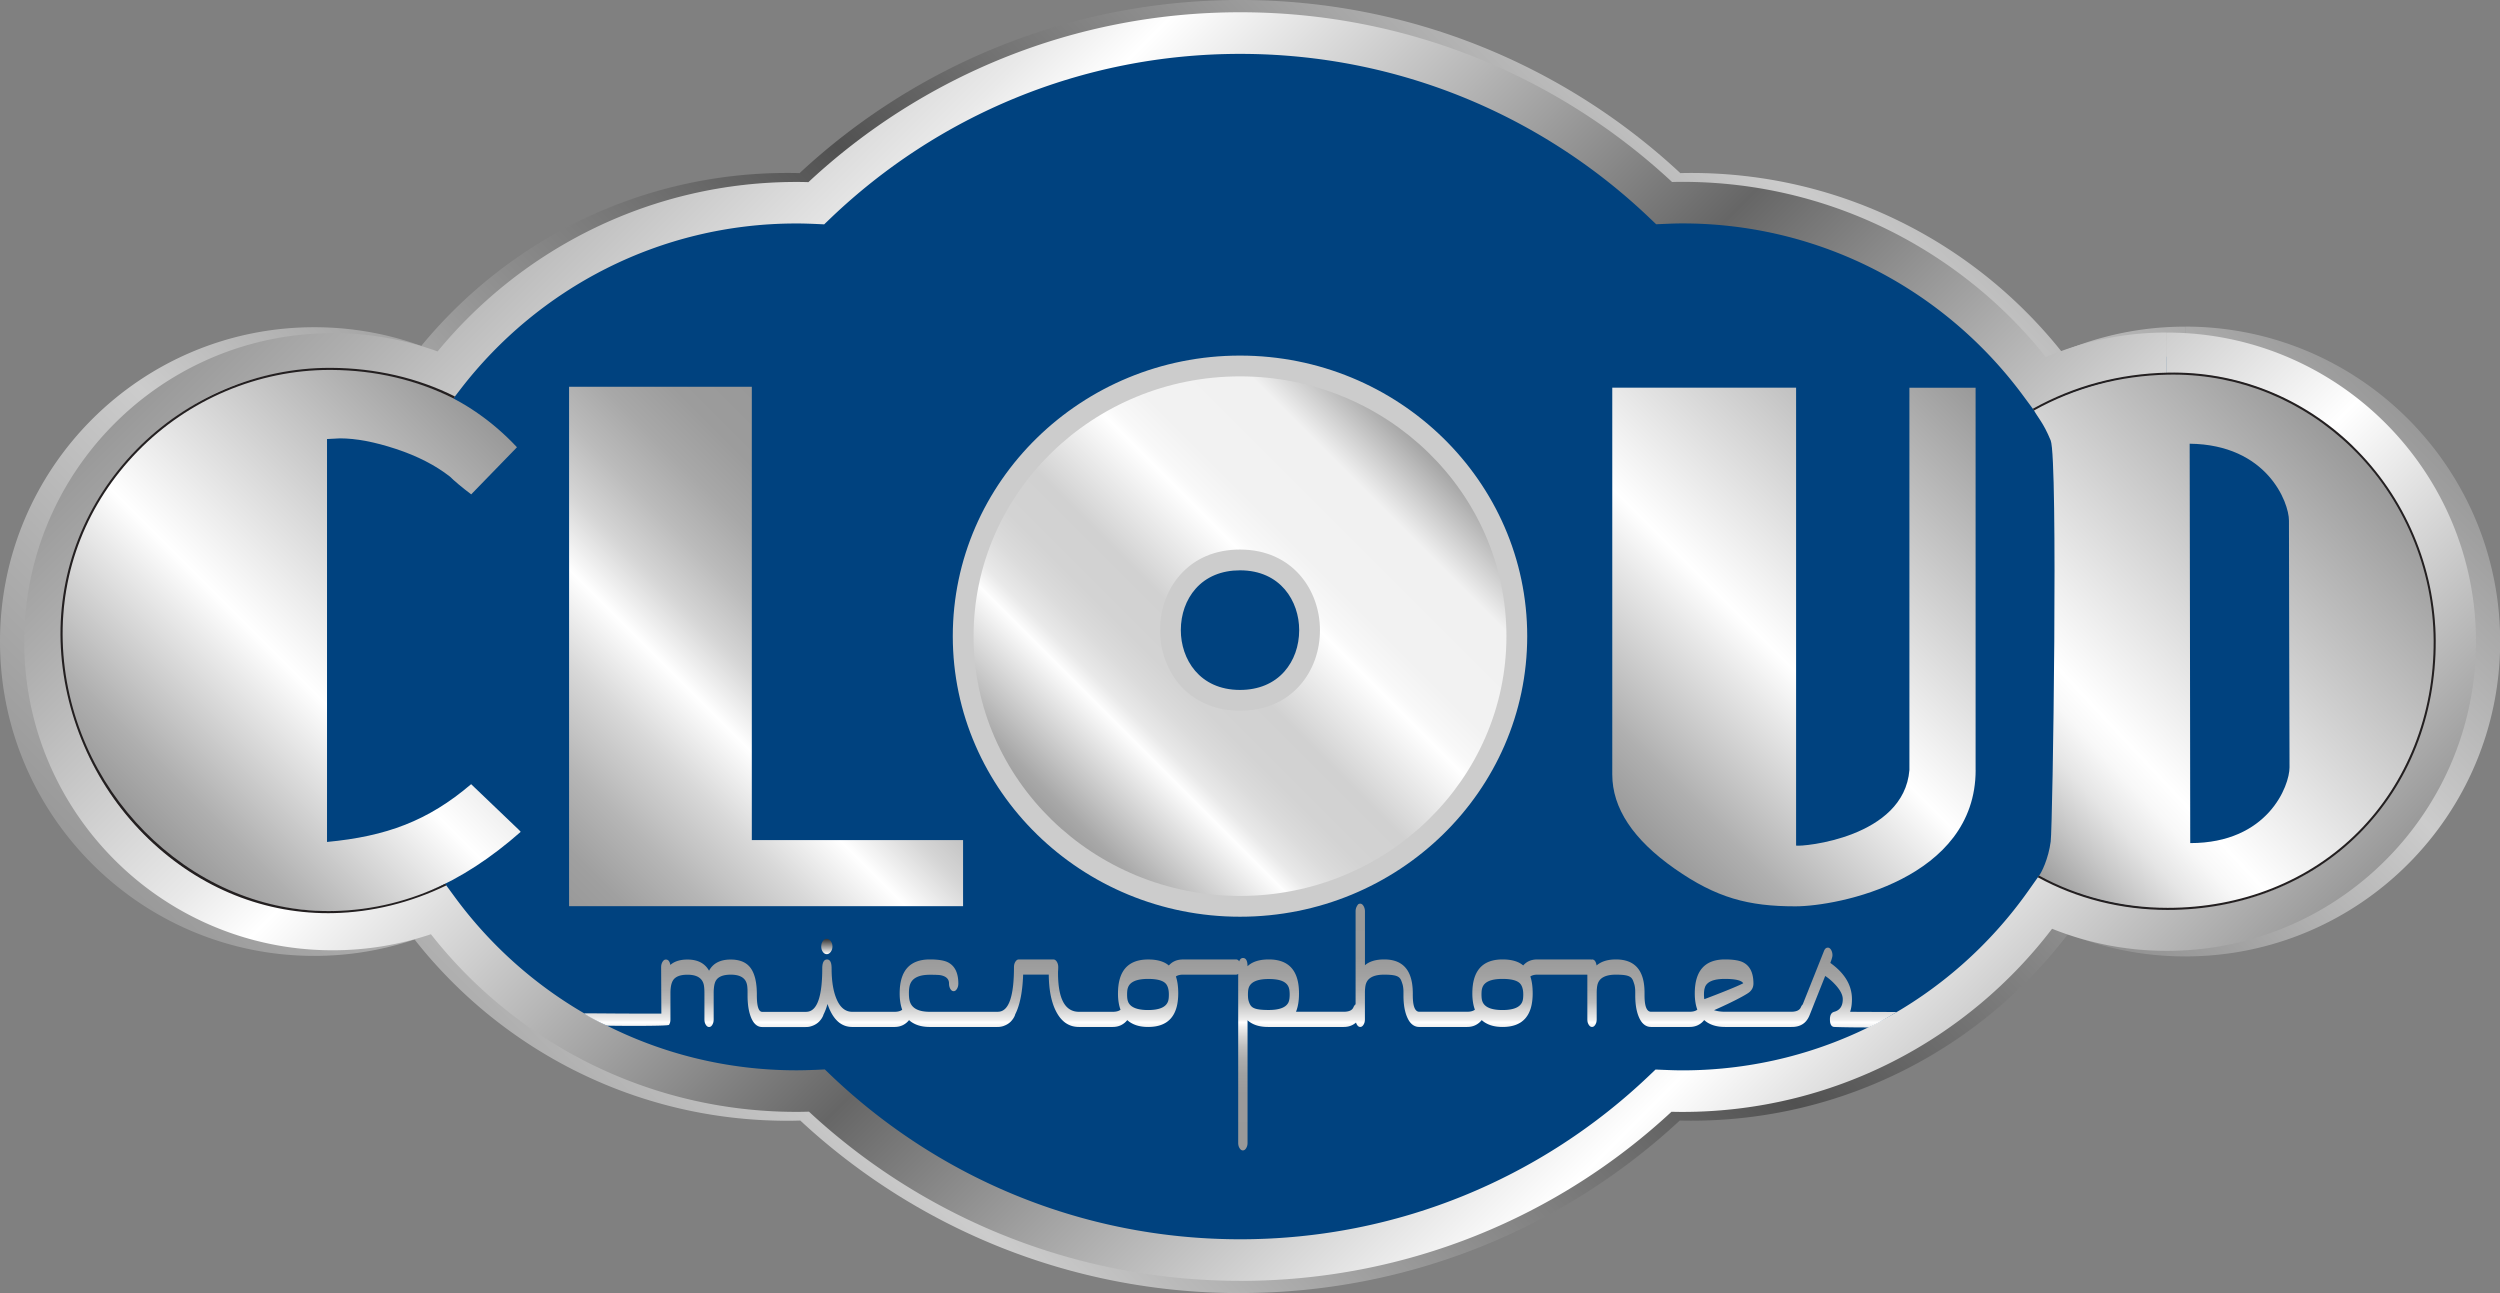 <?xml version="1.0" encoding="UTF-8"?>
<svg data-bbox="0 0 481.2 248.88" viewBox="0 0 481.17 248.88" xmlns:xlink="http://www.w3.org/1999/xlink" xmlns="http://www.w3.org/2000/svg" data-type="ugc">
    <rect x="0" y="0" width="481.17" height="248.88" fill="#808080" stroke="none"/>
    <g>
        <defs>
            <linearGradient gradientUnits="userSpaceOnUse" y2="-9.35" x2="373.44" y1="256.32" x1="107.77" id="71885f6d-359d-40ca-9c3b-5b10be6bc1f0">
                <stop stop-color="#999999" offset="0"/>
                <stop stop-color="#afafaf" offset=".09"/>
                <stop stop-color="#cccccc" offset=".19"/>
                <stop stop-color="#515151" offset=".53"/>
                <stop stop-color="#cccccc" offset=".86"/>
                <stop stop-color="#999999" offset="1"/>
            </linearGradient>
            <linearGradient gradientUnits="userSpaceOnUse" y2="253.79" x2="370.89" y1="-6.78" x1="110.32" id="d8c28e0e-42c1-4bf5-a15d-fa9fd5c54db4">
                <stop stop-color="#999999" offset="0"/>
                <stop stop-color="#afafaf" offset=".06"/>
                <stop stop-color="#e9e9e9" offset=".2"/>
                <stop stop-color="#ffffff" offset=".24"/>
                <stop stop-color="#666666" offset=".52"/>
                <stop stop-color="#ffffff" offset=".82"/>
                <stop stop-color="#999999" offset="1"/>
            </linearGradient>
            <linearGradient gradientUnits="userSpaceOnUse" y2="88.97" x2="455.43" y1="157.58" x1="381.86" id="e665d93c-f6a1-415e-8ec1-96dd464de7ac">
                <stop stop-color="#999999" offset="0"/>
                <stop stop-color="#9c9c9c" offset="0"/>
                <stop stop-color="#c6c6c6" offset=".1"/>
                <stop stop-color="#e5e5e5" offset=".18"/>
                <stop stop-color="#f8f8f8" offset=".25"/>
                <stop stop-color="#ffffff" offset=".3"/>
                <stop stop-color="#999999" offset="1"/>
            </linearGradient>
            <linearGradient gradientUnits="userSpaceOnUse" y2="77.77" x2="383.41" y1="153.51" x1="307.67" id="ab1be61c-549a-4581-a445-be43fb07355a">
                <stop stop-color="#999999" offset="0"/>
                <stop stop-color="#afafaf" offset=".11"/>
                <stop stop-color="#e9e9e9" offset=".33"/>
                <stop stop-color="#ffffff" offset=".41"/>
                <stop stop-color="#999999" offset="1"/>
            </linearGradient>
            <linearGradient gradientUnits="userSpaceOnUse" y2="100.81" x2="171.06" y1="168.38" x1="103.5" id="f7083445-e184-4613-ae65-6361eaead249">
                <stop stop-color="#999999" offset="0"/>
                <stop stop-color="#a0a0a0" offset=".08"/>
                <stop stop-color="#b6b6b6" offset=".2"/>
                <stop stop-color="#d9d9d9" offset=".35"/>
                <stop stop-color="#ffffff" offset=".48"/>
                <stop stop-color="#f7f7f7" offset=".5"/>
                <stop stop-color="#d5d5d5" offset=".59"/>
                <stop stop-color="#bbbbbb" offset=".69"/>
                <stop stop-color="#a8a8a8" offset=".79"/>
                <stop stop-color="#9c9c9c" offset=".89"/>
                <stop stop-color="#999999" offset="1"/>
            </linearGradient>
            <linearGradient xlink:href="#ab1be61c-549a-4581-a445-be43fb07355a" y2="86.64" x2="100.11" y1="159.76" x1="26.99" id="7771e3d7-d1c9-4b39-9f9f-43317865611a"/>
            <linearGradient gradientUnits="userSpaceOnUse" y2="85.22" x2="275.88" y1="159.67" x1="201.43" id="ee95932a-e453-465a-86a3-06b92dc837c1">
                <stop stop-color="#999999" offset="0"/>
                <stop stop-color="#a8a8a8" offset=".05"/>
                <stop stop-color="#cfcfcf" offset=".13"/>
                <stop stop-color="#ffffff" offset=".23"/>
                <stop stop-color="#fcfcfc" offset=".23"/>
                <stop stop-color="#e9e9e9" offset=".26"/>
                <stop stop-color="#dbdbdb" offset=".31"/>
                <stop stop-color="#d3d3d3" offset=".36"/>
                <stop stop-color="#d1d1d1" offset=".45"/>
                <stop stop-color="#ffffff" offset=".61"/>
                <stop stop-color="#f9f9f9" offset=".63"/>
                <stop stop-color="#f2f2f2" offset=".69"/>
                <stop stop-color="#f1f1f1" offset=".85"/>
                <stop stop-color="#999999" offset="1"/>
            </linearGradient>
            <linearGradient gradientUnits="userSpaceOnUse" y2="180.7" x2="159.15" y1="183.65" x1="159.15" id="ee51e14a-fde4-4134-8b8f-e3d6b897271a">
                <stop stop-color="#ffffff" offset="0"/>
                <stop stop-color="#333333" offset="1"/>
            </linearGradient>
            <linearGradient gradientUnits="userSpaceOnUse" y2="173.95" x2="238.77" y1="221.45" x1="238.77" id="036c03fa-a16d-482e-a51d-e8ebeaa76fc5">
                <stop stop-color="#999999" offset="0"/>
                <stop stop-color="#9a9a9a" offset=".23"/>
                <stop stop-color="#a1a1a1" offset=".31"/>
                <stop stop-color="#adadad" offset=".37"/>
                <stop stop-color="#bebebe" offset=".42"/>
                <stop stop-color="#d4d4d4" offset=".46"/>
                <stop stop-color="#eeeeee" offset=".5"/>
                <stop stop-color="#ffffff" offset=".52"/>
                <stop stop-color="#eeeeee" offset=".53"/>
                <stop stop-color="#d4d4d4" offset=".57"/>
                <stop stop-color="#bebebe" offset=".6"/>
                <stop stop-color="#adadad" offset=".65"/>
                <stop stop-color="#a1a1a1" offset=".71"/>
                <stop stop-color="#9a9a9a" offset=".78"/>
                <stop stop-color="#999999" offset="1"/>
            </linearGradient>
        </defs>
        <g style="isolation:isolate">
            <path d="M238.66 248.88c-32.67 0-62.43-12.6-84.63-33.21-.83.02-1.66.04-2.5.04-29.11 0-55.05-13.65-71.74-34.89a60.4 60.4 0 0 1-19.29 3.16c-33.41 0-60.5-27.08-60.5-60.5 0-33.41 27.09-60.5 60.5-60.5 7.22 0 14.16 1.27 20.58 3.6 16.72-20.32 42.08-33.29 70.45-33.29q1.2 0 2.37.03C176.12 12.65 205.93 0 238.66 0s62.54 12.65 84.75 33.32q1.005-.03 2.04-.03c28.89 0 54.67 13.45 71.37 34.42a60.4 60.4 0 0 1 23.75-4.84v8c-8.34 0-16.21 1.95-23.21 5.39l-3 1.47-1.99-2.68c-15.17-20.49-39.48-33.76-66.93-33.76-1.13 0-2.26.03-3.41.08l-1.7.07-1.23-1.17c-20.92-19.99-49.23-32.26-80.45-32.26-31.23 0-59.54 12.28-80.46 32.27l-1.24 1.18-1.7-.07q-1.875-.09-3.72-.09c-26.89 0-50.76 12.74-65.99 32.52l-1.88 2.44-2.84-1.19c-6.25-2.63-13.11-4.08-20.33-4.08-14.51 0-27.61 5.87-37.13 15.38-9.51 9.51-15.38 22.61-15.38 37.12s5.87 27.61 15.38 37.12 22.61 15.38 37.13 15.38c6.79 0 13.27-1.3 19.23-3.65l2.87-1.13 1.83 2.48c15.16 20.64 39.56 34.02 67.12 34.02q1.92 0 3.84-.09l1.7-.08 1.24 1.18c20.91 19.93 49.18 32.16 80.35 32.16 31.16 0 59.43-12.22 80.33-32.15l1.23-1.17 1.7.07c1.18.05 2.36.08 3.53.08 28.08 0 52.89-13.9 67.98-35.21l1.93-2.73 3.03 1.41c6.75 3.14 14.25 4.9 22.19 4.9 14.54 0 27.67-5.88 37.2-15.41s15.41-22.66 15.41-37.2-5.88-27.67-15.41-37.2-22.66-15.41-37.2-15.41v-8c33.47 0 60.61 27.14 60.61 60.61 0 33.48-27.14 60.61-60.61 60.61-7.96 0-15.57-1.55-22.54-4.34-16.65 21.85-42.98 35.96-72.58 35.96-.73 0-1.45-.01-2.17-.03-22.19 20.6-51.95 33.2-84.61 33.2Z" style="mix-blend-mode:multiply" fill="url(#71885f6d-359d-40ca-9c3b-5b10be6bc1f0)"/>
            <path d="M417.43 68.64c-8.79 0-17.1 2.05-24.49 5.69-15.58-21.04-40.57-34.69-68.76-34.69-1.17 0-2.33.04-3.49.09C299.49 19.46 270.75 7 239.1 7s-60.4 12.46-81.6 32.74c-1.27-.06-2.54-.1-3.82-.1-27.61 0-52.16 13.1-67.79 33.42-6.6-2.78-13.85-4.31-21.46-4.31-30.59 0-55.39 24.8-55.39 55.39s24.8 55.39 55.39 55.39c7.17 0 14.01-1.38 20.3-3.85 15.56 21.19 40.64 34.96 68.95 34.96 1.32 0 2.63-.04 3.94-.1 21.19 20.21 49.89 32.62 81.48 32.62s60.28-12.41 81.47-32.61c1.2.05 2.4.09 3.61.09 28.85 0 54.34-14.3 69.82-36.18a55.3 55.3 0 0 0 23.43 5.19c30.65 0 55.5-24.85 55.5-55.5s-24.85-55.5-55.5-55.5Z" fill="#00427f"/>
            <path d="M238.7 246.52c-32.04 0-61.23-12.36-83-32.56-.79.02-1.6.04-2.41.04-28.54 0-53.98-13.38-70.35-34.19a59.3 59.3 0 0 1-18.89 3.09c-32.8 0-59.39-26.59-59.39-59.39 0-32.81 26.59-59.39 59.39-59.39 7.07 0 13.87 1.24 20.17 3.52 16.4-19.91 41.27-32.62 69.08-32.62.77 0 1.54.01 2.29.04 21.77-20.29 51.01-32.7 83.11-32.7s61.34 12.41 83.12 32.67c.64-.02 1.29-.03 1.96-.03 28.33 0 53.6 13.18 69.99 33.73A59.3 59.3 0 0 1 417.03 64v8c-8.17 0-15.86 1.9-22.72 5.28l-3 1.47-1.98-2.68C374.47 56 350.66 43 323.79 43c-1.08 0-2.18.04-3.33.09l-1.7.07-1.23-1.17c-20.5-19.59-48.24-31.62-78.83-31.62S180.36 22.4 159.86 42l-1.23 1.18-1.71-.08c-1.24-.05-2.44-.09-3.64-.09-26.33 0-49.7 12.49-64.62 31.86l-1.88 2.44-2.84-1.2c-6.12-2.57-12.84-4-19.91-4-14.21 0-27.03 5.75-36.34 15.05-9.31 9.31-15.05 22.14-15.05 36.34s5.74 27.03 15.05 36.34 22.14 15.05 36.34 15.05c6.65 0 12.99-1.27 18.83-3.57l2.87-1.13 1.82 2.48C102.4 192.88 126.29 206 153.28 206c1.24 0 2.49-.04 3.76-.09l1.71-.08 1.23 1.18c20.49 19.53 48.18 31.51 78.72 31.51 30.53 0 58.23-11.98 78.71-31.5l1.23-1.17 1.7.07c1.18.05 2.32.09 3.45.09 27.5 0 51.78-13.62 66.56-34.5l1.93-2.73 3.03 1.41a51.3 51.3 0 0 0 21.74 4.81c14.23 0 27.08-5.76 36.42-15.08 9.33-9.33 15.08-22.18 15.08-36.41 0-14.24-5.76-27.09-15.08-36.42-9.33-9.33-22.18-15.08-36.42-15.08v-8c32.86 0 59.5 26.64 59.5 59.5s-26.64 59.5-59.5 59.5c-7.8 0-15.26-1.51-22.09-4.25-16.34 21.41-42.14 35.25-71.16 35.25-.71 0-1.4-.01-2.09-.03-21.77 20.2-50.95 32.55-82.99 32.55Z" fill="url(#d8c28e0e-42c1-4bf5-a15d-fa9fd5c54db4)"/>
            <path d="M391.35 78.75c.88 1.69 1.9 2.52 3.34 6.02s.41 74.01 0 77.21-1.76 6.09-2.4 6.77c27.86 14.17 67.15 4.72 75.74-36.28 2.4-11.27-.37-25.71-8.03-37.42-12.56-19.19-37.51-31.76-68.65-16.31Zm30.2 83.52c0-14.3-.11-76.71-.11-76.87 14.9.17 19.11 11.29 19.11 14.79 0 15.44.11 38.06.11 47.5 0 3.5-4.1 14.58-19.11 14.58" fill="url(#e665d93c-f6a1-415e-8ec1-96dd464de7ac)"/>
            <path d="M380.25 148.19c0 21.01-26.46 26.25-34.71 26.25-9.04 0-15.18-1.62-23.2-7.23q-12.03-8.43-12.03-18.15V74.61h35.38v88.14c1.18.25 20.76-1.48 21.81-14.55V74.63h12.74v73.57Zm-6.74-73.44" fill="url(#ab1be61c-549a-4581-a445-be43fb07355a)"/>
            <path fill="url(#f7083445-e184-4613-ae65-6361eaead249)" d="M144.7 74.44h-35.17v99.97h75.83v-12.72H144.7z"/>
            <path d="M90.69 150.92c-8.33 7.1-16.32 10.04-27.75 11.13V84.5l2.5-.13c3.07 0 6.66.68 10.78 2.04s7.58 3.14 10.39 5.33c.79.79 2.23 2.01 4.08 3.41l8.81-9.07c-9.38-10-21.62-14.99-36.7-14.99-14.03 0-26 5.06-35.91 15.19-10.48 10.21-14.86 22.21-14.86 36.24s5.02 27.01 15.06 37.35c10.04 10.35 22.29 15.52 36.76 15.52 12.98 0 25.01-5.26 36.37-15.29l-.33-.36-9.21-8.81Z" fill="url(#7771e3d7-d1c9-4b39-9f9f-43317865611a)"/>
            <path d="M238.66 70.44c-29.43 0-53.28 23.28-53.28 52s23.86 52 53.28 52 53.28-23.28 53.28-52-23.85-52-53.28-52m0 64.35c-17.85 0-17.85-27.02 0-27.02s17.85 27.02 0 27.02" fill="url(#ee95932a-e453-465a-86a3-06b92dc837c1)"/>
            <path d="M238.66 176.44c-30.48 0-55.28-24.22-55.28-54s24.8-54 55.28-54 55.28 24.22 55.28 54-24.8 54-55.28 54m0-104c-28.28 0-51.28 22.43-51.28 50s23 50 51.28 50 51.28-22.43 51.28-50-23-50-51.28-50m0 64.35c-10.1 0-15.39-7.8-15.39-15.51 0-4.03 1.37-7.79 3.85-10.61 2.82-3.21 6.81-4.9 11.54-4.9 10.1 0 15.39 7.8 15.39 15.51 0 4.03-1.37 7.79-3.85 10.61-2.82 3.21-6.81 4.9-11.54 4.9m0-27.02c-3.54 0-6.5 1.23-8.54 3.54-1.84 2.08-2.85 4.91-2.85 7.97 0 5.54 3.56 11.51 11.39 11.51 3.54 0 6.5-1.23 8.54-3.54 1.84-2.08 2.85-4.91 2.85-7.97 0-5.54-3.56-11.51-11.39-11.51" fill="#cccccc"/>
            <path d="M159.13 183.65c.29 0 .54-.15.76-.44s.33-.64.33-1.04-.11-.75-.33-1.04-.47-.44-.76-.44-.55.15-.76.44-.31.64-.31 1.04.1.75.31 1.04.46.44.76.44" fill="url(#ee51e14a-fde4-4134-8b8f-e3d6b897271a)"/>
            <path d="M359.53 197.78c.81-.22 3.44-1.72 5.53-3l-8.97-.04c.23-.71.35-1.52.35-2.43 0-2.68-1.39-5-4.16-6.98.27-.71.41-1.2.41-1.47 0-.39-.09-.74-.26-1.03s-.38-.44-.63-.44c-.33 0-.58.22-.75.67l-4.09 10.27c-.14.12-.26.31-.37.57-.25.55-.87.83-1.86.83H332q-1.155 0-2.1-.3c2.44-1.08 4.29-1.99 5.58-2.71.68-.38 1.1-.65 1.26-.8.5-.44.74-.98.74-1.63 0-2.03-.66-3.38-1.97-4.06-.74-.38-1.9-.57-3.51-.57-3.87 0-5.81 2.18-5.81 6.54 0 1.23.17 2.25.49 3.13-.33.26-.82.4-1.5.4h-7.41c-.83 0-1.25-1.06-1.25-3.18v-.51c0-4.25-1.83-6.38-5.5-6.38-1.6 0-2.84.39-3.73 1.16-.12-.78-.42-1.16-.89-1.16-.04 0-.08.03-.12.04-.04 0-.08-.04-.12-.04h-10.27c-1.15 0-2.06.39-2.72 1.16-.9-.78-2.23-1.16-3.98-1.16-3.87 0-5.81 2.18-5.81 6.54 0 1.23.17 2.25.49 3.13-.33.26-.82.4-1.5.4h-9.2c-.83 0-1.25-1.06-1.25-3.18v-.37c0-4.35-1.83-6.52-5.49-6.52-1.63 0-2.87.37-3.72 1.12v-10.36c0-.39-.09-.74-.27-1.04q-.27-.45-.63-.45c-.36 0-.45.15-.63.45s-.27.65-.27 1.04v17.87c-.16.12-.31.32-.43.61-.24.55-.85.83-1.85.83h-9.19c.39-.95.58-2.13.58-3.55 0-4.35-1.94-6.52-5.81-6.52-1.83 0-3.19.44-4.1 1.31 0-1.06-.3-1.59-.89-1.59-.24 0-.45.14-.62.43-.04.06-.06.14-.09.21-.16-.22-.34-.35-.55-.35h-10.27c-1.15 0-2.06.39-2.72 1.16-.9-.78-2.23-1.16-3.98-1.16-3.87 0-5.81 2.18-5.81 6.54 0 1.23.17 2.26.49 3.13-.33.26-.82.4-1.5.4h-6.49c-2.69 0-4.04-2.49-4.04-7.48 0-.12 0-.31.02-.56s.02-.44.02-.56c0-.39-.09-.74-.27-1.03s-.4-.44-.64-.44h-6.71c-.24 0-.45.15-.63.44s-.27.63-.27 1.03c0 5.47-.94 8.31-2.8 8.57-.13.01-.25.03-.4.03h-12.98c-2.12 0-3.4-.63-3.83-1.9-.14-.39-.21-.95-.21-1.65s.07-1.28.21-1.68c.43-1.27 1.71-1.9 3.83-1.9 1.09 0 1.8.03 2.12.1 1.04.22 1.56.75 1.56 1.58 0 .41.09.76.26 1.05s.38.43.63.43.45-.15.63-.44.27-.64.27-1.03c0-2.03-.66-3.38-1.97-4.07q-1.095-.57-3.51-.57c-3.87 0-5.81 2.18-5.81 6.54 0 1.23.17 2.26.49 3.14-.33.26-.82.4-1.5.4h-8.11c-1.36 0-2.39-.86-3.08-2.59-.6-1.47-.9-3.39-.9-5.77 0-1.14-.29-1.71-.88-1.71s-.92.57-.92 1.72c0 5.31-.94 8.06-2.79 8.33-.13.01-.25.03-.4.03h-8.36c-.69 0-1.04-1.06-1.04-3.18v-.37c-.02-2.45-.52-4.19-1.47-5.22-.8-.87-1.99-1.3-3.57-1.3-1.99 0-3.38.71-4.16 2.15-.8-1.43-2.19-2.15-4.16-2.15-1.41 0-2.51.35-3.29 1.04-.12-.7-.4-1.04-.87-1.04-.24 0-.45.15-.63.44s-.27.63-.27 1.03l.04 8.93c-6.47.03-12.25-.05-14.75-.05-.56 0 3.94 2.31 4.34 2.37.24.04 11.71.14 11.89-.15s.27-.63.27-1.04v-5.02c0-1.11.15-1.92.46-2.44.44-.76 1.37-1.15 2.81-1.15 1.76 0 2.79.61 3.12 1.82.1.37.15.95.15 1.76v5.02c0 .41.09.76.27 1.04.18.29.39.43.63.43s.45-.14.62-.43.26-.63.26-1.04v-5.02c0-1.15.14-1.96.43-2.44.45-.76 1.4-1.15 2.85-1.15 1.72 0 2.75.57 3.08 1.72.11.35.16.91.16 1.68v.59q0 2.49.63 4.14c.5 1.3 1.23 1.95 2.18 1.95h8.37s.06 0 .09-.01c.01 0 .02.01.03.01.27 0 .53-.04.77-.1.06-.01.11-.04.17-.05.16-.05.31-.1.46-.17.6-.26 1.11-.67 1.52-1.27.18-.27.31-.52.38-.75 0-.01 0-.03.01-.05.3-.58.56-1.26.78-2.05 1 2.96 2.59 4.43 4.77 4.43h8.11c1.18 0 2.11-.46 2.81-1.32.96.86 2.28 1.32 4.01 1.32h12.98s.06 0 .09-.01c.01 0 .02.01.03.01.26 0 .5-.04.73-.09.07-.01.14-.04.2-.05q.165-.045.33-.12c.66-.25 1.22-.68 1.66-1.33.18-.27.31-.52.38-.75 0-.03.01-.06.02-.09.12-.24.24-.49.35-.77.69-1.73 1.08-4.03 1.18-6.88h4.93c.03 3.08.54 5.51 1.52 7.29q1.53 2.79 4.29 2.79h6.49c1.18 0 2.11-.46 2.81-1.32.96.86 2.28 1.32 4.01 1.32 3.87 0 5.8-2.16 5.8-6.49 0-1.27-.15-2.35-.45-3.23.33-.23.78-.35 1.35-.35h10.27c.13 0 .26-.06.37-.15v32.53q0 .6.27 1.02c.18.29.39.43.63.43s.45-.14.63-.43q.27-.435.27-1.02v-23.6c.94.86 2.26 1.29 3.95 1.29h14.56c.94 0 1.73-.29 2.37-.85q.06.225.18.42c.18.29.39.43.63.43s.45-.14.63-.43.27-.63.27-1.04v-5.02c0-.75.06-1.32.17-1.72q.525-1.86 3.54-1.86c3.015 0 3.11.59 3.5 1.76.14.41.21.95.21 1.64v.59c0 1.72.24 3.13.72 4.22.54 1.24 1.32 1.86 2.33 1.86h9.2c1.18 0 2.1-.46 2.81-1.32.96.86 2.28 1.32 4.01 1.32 3.87 0 5.8-2.16 5.8-6.49 0-1.27-.15-2.35-.45-3.23.33-.23.78-.35 1.35-.35h9.62v8.6c0 .41.09.76.27 1.04.18.29.39.43.63.43s.45-.14.63-.43.27-.63.27-1.04v-5.02c0-.75.06-1.32.17-1.72q.525-1.86 3.54-1.86c3.015 0 3.11.59 3.5 1.76.14.41.21.95.21 1.64v.59c0 1.72.24 3.13.72 4.22.54 1.24 1.32 1.86 2.33 1.86h7.41c1.18 0 2.11-.46 2.81-1.33.96.87 2.28 1.33 4.02 1.33h12.73s.06-.01.09-.01c.01 0 .02.01.03.01 1.67 0 2.81-.75 3.41-2.26l3.01-7.56c.72.48 1.39 1.06 2.02 1.76.91 1.01 1.36 1.91 1.36 2.71q0 1.98-1.65 2.43c-.54.14-.82.62-.82 1.45 0 .98.3 1.47.89 1.47 0 0 2.18.09 6.46.09Zm-134.71-5.08c-.38 1.13-1.66 1.7-3.85 1.7s-3.51-.57-3.88-1.7c-.11-.3-.16-.73-.16-1.29s.05-1.01.16-1.3c.37-1.13 1.66-1.7 3.88-1.7 1.86 0 3.03.35 3.53 1.07.31.46.47 1.1.47 1.94q0 .84-.15 1.29Zm23.18.19q-.675 1.5-3.81 1.5c-3.135 0-3.47-.56-3.85-1.69-.1-.3-.15-.72-.15-1.28s.05-1 .15-1.3c.38-1.13 1.66-1.69 3.85-1.69s3.37.51 3.81 1.52c.15.34.22.83.22 1.47s-.07 1.12-.22 1.47m45.03-.19c-.38 1.13-1.66 1.7-3.85 1.7s-3.5-.57-3.88-1.7c-.11-.3-.16-.73-.16-1.29s.05-1.01.16-1.3c.37-1.13 1.66-1.7 3.88-1.7 1.86 0 3.04.35 3.53 1.07.31.46.47 1.1.47 1.94q0 .84-.15 1.29Zm35.13-2.72c.41-1.05 1.69-1.57 3.83-1.57 2.02 0 3.2.28 3.53.84-.68.34-1.66.77-2.95 1.29-1.46.6-2.98 1.18-4.54 1.77a5 5 0 0 1-.07-.88c0-.63.07-1.11.21-1.45Z" fill="url(#036c03fa-a16d-482e-a51d-e8ebeaa76fc5)"/>
            <path d="M64.16 175.34c-.33 0-.66.01-.98.01-26.97 0-50.27-23.55-51.11-51.93-.4-13.63 4.73-26.62 14.46-36.58 9.72-9.95 23.16-15.64 36.92-15.64h.3c8.54.05 16.5 1.94 23.53 5.49.09-.14.18-.26.28-.38-7.21-3.61-15.35-5.46-23.81-5.51h-.3c-13.87 0-27.42 5.74-37.21 15.76-9.81 10.04-14.98 23.14-14.58 36.88.41 13.74 6.24 27.26 15.99 37.1s22.32 15.22 35.48 15.22c.34 0 .68 0 1.03-.01 7.46-.16 14.9-2.02 21.73-5.33-.07-.14-.11-.21-.15-.35-6.62 3.26-13.91 5.12-21.58 5.28Z" fill="#231f20"/>
            <path d="M452.95 85.94c-9.72-9.46-22.4-14.51-35.73-14.22-9.29.2-18 2.53-25.95 6.95h-.02c.11.14.16.22.23.33 7.89-4.39 16.52-6.69 25.74-6.89.36 0 .72-.01 1.08-.01 12.82 0 24.99 4.99 34.36 14.12 9.94 9.68 15.68 23.21 15.74 37.12.06 14.23-5.1 27.29-14.55 36.78-9.38 9.42-22.4 14.61-36.66 14.61-8.78 0-17.32-2.14-24.74-6.21 0 0 .01 0 0 0-.16.19-.23.27-.25.32.01 0 .01 0 .02.01 7.48 4.11 16.11 6.28 24.96 6.28 14.37 0 27.49-5.23 36.95-14.73 9.52-9.56 14.73-22.73 14.66-37.06-.06-14.01-5.85-27.65-15.86-37.4Z" fill="#231f20"/>
        </g>
    </g>
</svg>
